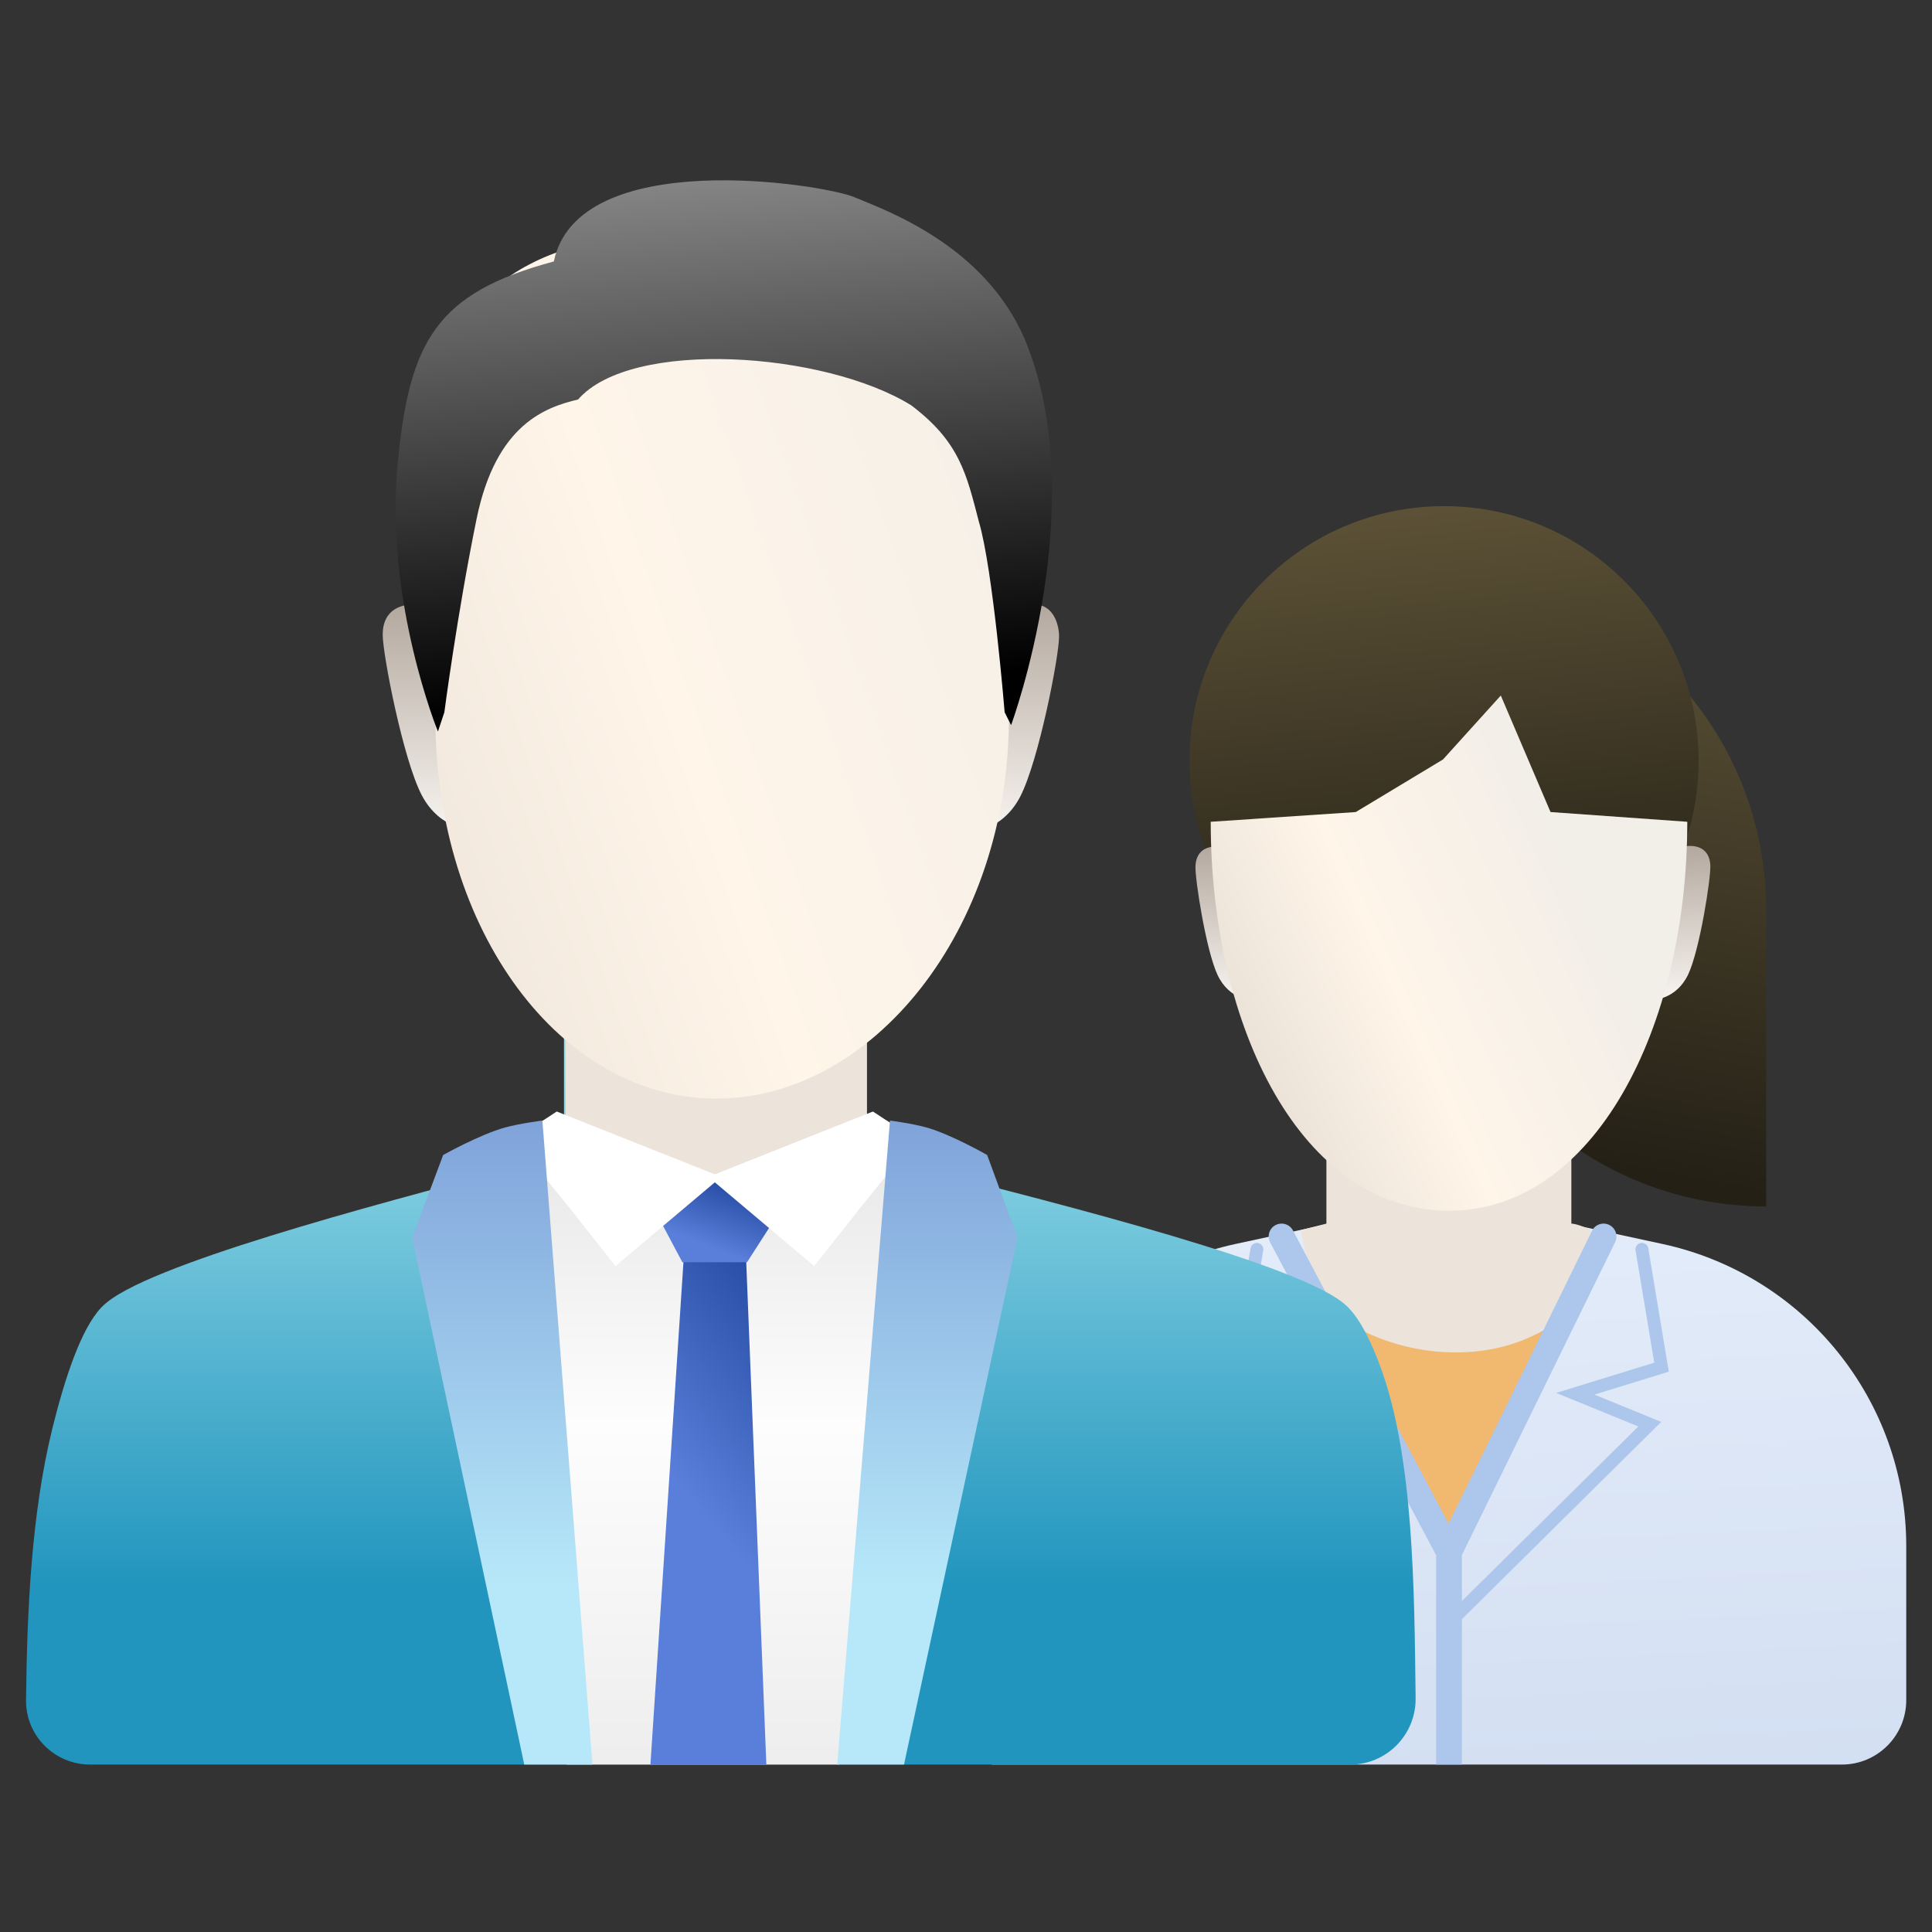 <svg width="116" height="116" viewBox="0 0 116 116" fill="none" xmlns="http://www.w3.org/2000/svg">
<rect x="0" y="0" width="116" height="116" fill="#333333" stroke="none"/>
<path d="M106.044 54.628C106.044 43.427 96.964 34.347 85.763 34.347V52.155C85.763 63.356 94.843 72.436 106.044 72.436V54.628Z" fill="url(#paint0_linear_12054_5013)"/>
<path d="M101.986 45.674C101.986 54.115 95.143 60.958 86.702 60.958C78.261 60.958 71.418 54.115 71.418 45.674C71.418 37.233 78.261 30.39 86.702 30.39C95.143 30.39 101.986 37.233 101.986 45.674Z" fill="url(#paint1_linear_12054_5013)"/>
<path fill-rule="evenodd" clip-rule="evenodd" d="M94.321 61.047H79.679V73.502L74.186 74.689C65.644 76.535 59.547 84.091 59.547 92.831V105.947H110.587C112.722 105.947 114.454 104.216 114.454 102.08V92.83C114.454 84.091 108.356 76.535 99.814 74.689L94.321 73.502V61.047Z" fill="url(#paint2_linear_12054_5013)"/>
<path d="M99.322 60.025C99.322 60.025 100.666 59.976 101.36 58.508C102.053 57.04 102.72 52.769 102.691 51.968C102.652 50.924 101.852 50.71 101.183 50.814" fill="url(#paint3_linear_12054_5013)"/>
<path d="M75.146 60.066C75.146 60.066 73.803 60.017 73.109 58.549C72.415 57.081 71.749 52.809 71.778 52.009C71.816 50.964 72.616 50.75 73.285 50.855" fill="url(#paint4_linear_12054_5013)"/>
<path d="M79.639 68.827H94.346V73.467C94.346 73.467 94.733 73.467 95.506 73.853C95.506 73.853 95.12 81.587 87 81.587C78.88 81.587 78.106 73.853 78.106 73.853C78.106 73.853 79.653 73.467 79.639 73.467V68.827Z" fill="#ECE4DA"/>
<path d="M87 72.693C95.696 72.693 101.307 61.73 101.307 49.341L93.096 48.756L90.11 41.76L86.639 45.6L81.402 48.756L72.693 49.341C72.693 61.73 78.159 72.693 87 72.693Z" fill="url(#paint5_linear_12054_5013)"/>
<path d="M87.387 81.2C83.52 81.2 80.427 79.368 79.653 78.337L87.387 93.417L94.347 78.724C93.316 79.497 91.253 81.2 87.387 81.2Z" fill="#F1B870"/>
<path d="M77.63 73.877C77.43 73.5 76.962 73.357 76.584 73.557C76.207 73.757 76.064 74.225 76.264 74.603L77.63 73.877ZM96.975 74.58C97.162 74.197 97.004 73.733 96.62 73.546C96.237 73.358 95.773 73.516 95.586 73.9L96.975 74.58ZM76.264 74.603L86.317 93.549L87.683 92.824L77.63 73.877L76.264 74.603ZM87.695 93.527L96.975 74.58L95.586 73.9L86.306 92.847L87.695 93.527ZM86.227 93.187V105.947H87.773V93.187H86.227Z" fill="#ADC6EC"/>
<path d="M75.466 75.013L74.24 82.234L79.635 83.865L74.976 85.728L83.907 93.96" stroke="#ADC6EC" stroke-width="0.773" stroke-linecap="round"/>
<path d="M98.583 75.013L99.76 82.087L94.581 83.684L99.054 85.51L87 97.44" stroke="#ADC6EC" stroke-width="0.773" stroke-linecap="round"/>
<path d="M58.132 49.979C58.132 49.979 60.136 49.979 61.25 47.84C62.363 45.702 63.588 39.406 63.588 38.218C63.588 37.267 63.042 35.86 61.406 36.426" fill="url(#paint6_linear_12054_5013)"/>
<path d="M28.434 49.87C28.434 49.87 26.43 49.87 25.316 47.732C24.203 45.593 22.978 39.297 22.978 38.109C22.978 36.559 24.158 36.198 25.16 36.317" fill="url(#paint7_linear_12054_5013)"/>
<path fill-rule="evenodd" clip-rule="evenodd" d="M33.863 60.32L51.955 61.88V68.188C52.068 68.592 52.518 69.035 53.258 69.436C53.993 69.834 54.841 70.096 55.388 70.193L55.409 70.197L55.43 70.202C59.621 71.256 65.365 72.713 70.349 74.195C72.84 74.936 75.152 75.687 76.991 76.399C77.909 76.756 78.72 77.106 79.379 77.445C80.026 77.778 80.574 78.123 80.929 78.481C81.7 79.256 82.356 80.614 82.915 82.152C84.873 87.54 84.92 95.38 84.996 101.965C85.021 104.146 83.264 105.947 81.083 105.947C55.86 105.947 30.637 105.947 5.414 105.947C3.278 105.947 1.54 104.216 1.563 102.08C1.622 96.643 1.895 90.856 3.134 85.81C3.514 84.264 3.949 82.764 4.432 81.498C4.908 80.251 5.457 79.159 6.094 78.49C6.437 78.13 6.964 77.784 7.586 77.45C8.22 77.11 8.998 76.759 9.88 76.403C11.645 75.689 13.864 74.938 16.253 74.197C21.011 72.722 26.489 71.272 30.5 70.219C30.75 70.101 31.086 69.978 31.419 69.856C31.45 69.844 31.482 69.833 31.513 69.821C31.924 69.671 32.357 69.509 32.752 69.325C33.154 69.138 33.47 68.95 33.669 68.762C33.864 68.579 33.875 68.472 33.867 68.414L33.863 68.377V60.32Z" fill="url(#paint8_linear_12054_5013)"/>
<path d="M32.093 69.444C32.495 69.257 33.566 68.777 33.765 68.59C33.961 68.406 33.971 68.299 33.964 68.241L33.959 68.204V61.324L52.055 61.705V68.015C52.248 68.419 53.392 69.136 53.747 69.444L42.92 73.697L32.093 69.444Z" fill="#ECE4DA"/>
<path d="M50.367 105.947L53.36 69.098C50.031 70.484 43.296 73.255 42.985 73.255C42.674 73.255 35.852 70.303 32.48 68.827L34.027 105.947L50.367 105.947Z" fill="url(#paint9_linear_12054_5013)"/>
<path d="M39.44 72.749L41.035 75.787L39.053 105.947H42.533H46.013L44.805 75.787L46.69 72.749L42.92 71.147L39.44 72.749Z" fill="url(#paint10_linear_12054_5013)"/>
<path d="M40.971 75.787L39.053 72.178L42.92 70.76L47.173 72.178L44.853 75.787H40.971Z" fill="url(#paint11_linear_12054_5013)"/>
<path d="M36.955 76.017L34.133 72.448C32.956 71.02 30.675 68.165 30.957 68.165C31.239 68.165 32.721 67.213 33.427 66.737L43.306 70.663L36.955 76.017Z" fill="white"/>
<path d="M48.885 76.017L51.707 72.448C52.883 71.02 55.165 68.165 54.883 68.165C54.6 68.165 53.119 67.213 52.413 66.737L42.533 70.663L48.885 76.017Z" fill="white"/>
<path d="M31.477 105.947L24.747 74.31L26.608 69.348C26.608 69.348 28.812 68.112 30.332 67.694C31.19 67.457 32.566 67.28 32.566 67.28L35.573 105.947H31.477Z" fill="url(#paint12_linear_12054_5013)"/>
<path d="M54.278 105.947L61.093 74.31L59.27 69.348C59.27 69.348 57.112 68.112 55.624 67.694C54.783 67.457 53.436 67.28 53.436 67.28L50.267 105.947H54.278Z" fill="url(#paint13_linear_12054_5013)"/>
<path d="M60.576 43.064C60.576 55.92 52.322 65.963 43.007 65.963C33.692 65.963 26.14 55.92 26.14 43.064C26.14 38.684 23.914 29.32 25.438 24.151C28.387 14.148 36.865 13.967 43.007 13.967C48.925 13.967 58.269 14.575 61.279 24.151C63.007 29.649 61.279 37.972 60.576 43.064Z" fill="url(#paint14_linear_12054_5013)"/>
<path d="M26.68 42.764L26.293 43.923C26.293 43.923 23.12 36.133 23.864 27.997C24.553 20.465 26.183 17.602 33.253 15.697C34.71 8.737 49.385 11.037 51.299 11.84C53.213 12.642 59.062 14.704 61.507 20.319C65.654 30.174 60.707 43.537 60.707 43.537L60.32 42.764C60.32 42.764 59.624 34.185 58.773 31.32C58.029 28.455 57.613 26.523 54.702 24.33C49.493 21.11 37.893 20.319 34.71 23.986C32.796 24.445 29.783 25.434 28.613 31.163C27.444 36.893 26.68 42.764 26.68 42.764Z" fill="url(#paint15_linear_12054_5013)"/>
<defs>
<linearGradient id="paint0_linear_12054_5013" x1="97.374" y1="70.211" x2="105.957" y2="24.16" gradientUnits="userSpaceOnUse">
<stop stop-color="#242016"/>
<stop offset="1" stop-color="#6F6241"/>
</linearGradient>
<linearGradient id="paint1_linear_12054_5013" x1="84.486" y1="59.172" x2="80.728" y2="21.304" gradientUnits="userSpaceOnUse">
<stop stop-color="#242016"/>
<stop offset="1" stop-color="#6F6241"/>
</linearGradient>
<linearGradient id="paint2_linear_12054_5013" x1="65.746" y1="58.487" x2="68.202" y2="108.15" gradientUnits="userSpaceOnUse">
<stop stop-color="#EBF2FD"/>
<stop offset="1" stop-color="#D3DFF2"/>
</linearGradient>
<linearGradient id="paint3_linear_12054_5013" x1="101.04" y1="60.031" x2="100.704" y2="50.805" gradientUnits="userSpaceOnUse">
<stop stop-color="#F8F4F0"/>
<stop offset="1" stop-color="#B3A89E"/>
</linearGradient>
<linearGradient id="paint4_linear_12054_5013" x1="73.428" y1="60.072" x2="73.765" y2="50.846" gradientUnits="userSpaceOnUse">
<stop stop-color="#F8F4F0"/>
<stop offset="1" stop-color="#B3A89E"/>
</linearGradient>
<linearGradient id="paint5_linear_12054_5013" x1="72.693" y1="64.421" x2="95.14" y2="54.237" gradientUnits="userSpaceOnUse">
<stop stop-color="#E6DDD3"/>
<stop offset="0.495" stop-color="#FFF5E9"/>
<stop offset="1" stop-color="#F2EEE8"/>
</linearGradient>
<linearGradient id="paint6_linear_12054_5013" x1="61.029" y1="50.081" x2="61.029" y2="36.277" gradientUnits="userSpaceOnUse">
<stop stop-color="#F8F4F0"/>
<stop offset="1" stop-color="#B3A89E"/>
</linearGradient>
<linearGradient id="paint7_linear_12054_5013" x1="25.874" y1="49.972" x2="25.874" y2="36.277" gradientUnits="userSpaceOnUse">
<stop stop-color="#F8F4F0"/>
<stop offset="1" stop-color="#B3A89E"/>
</linearGradient>
<linearGradient id="paint8_linear_12054_5013" x1="45.842" y1="95.312" x2="45.842" y2="60.273" gradientUnits="userSpaceOnUse">
<stop stop-color="#2195BE"/>
<stop offset="1" stop-color="#A5E4ED"/>
</linearGradient>
<linearGradient id="paint9_linear_12054_5013" x1="42.92" y1="70.78" x2="42.92" y2="110.794" gradientUnits="userSpaceOnUse">
<stop stop-color="#EAEAEA"/>
<stop offset="0.368" stop-color="#FDFDFD"/>
<stop offset="1" stop-color="#EAEAEA"/>
</linearGradient>
<linearGradient id="paint10_linear_12054_5013" x1="44.24" y1="71.763" x2="33.617" y2="80.64" gradientUnits="userSpaceOnUse">
<stop stop-color="#21469E"/>
<stop offset="1" stop-color="#597FDA"/>
</linearGradient>
<linearGradient id="paint11_linear_12054_5013" x1="43.834" y1="70.627" x2="42.271" y2="74.759" gradientUnits="userSpaceOnUse">
<stop stop-color="#21469E"/>
<stop offset="1" stop-color="#597FDA"/>
</linearGradient>
<linearGradient id="paint12_linear_12054_5013" x1="31.477" y1="95.237" x2="31.477" y2="66.414" gradientUnits="userSpaceOnUse">
<stop stop-color="#B6E8F9"/>
<stop offset="1" stop-color="#7EA1D9"/>
</linearGradient>
<linearGradient id="paint13_linear_12054_5013" x1="54.502" y1="95.237" x2="54.502" y2="66.414" gradientUnits="userSpaceOnUse">
<stop stop-color="#B6E8F9"/>
<stop offset="1" stop-color="#7EA1D9"/>
</linearGradient>
<linearGradient id="paint14_linear_12054_5013" x1="11.213" y1="52.058" x2="69.768" y2="31.555" gradientUnits="userSpaceOnUse">
<stop stop-color="#E6DDD3"/>
<stop offset="0.495" stop-color="#FFF5E9"/>
<stop offset="1" stop-color="#F2EEE8"/>
</linearGradient>
<linearGradient id="paint15_linear_12054_5013" x1="40.6" y1="41.99" x2="37.173" y2="0.87" gradientUnits="userSpaceOnUse">
<stop/>
<stop offset="1" stop-color="#B0B0B0"/>
</linearGradient>
</defs>
</svg>
